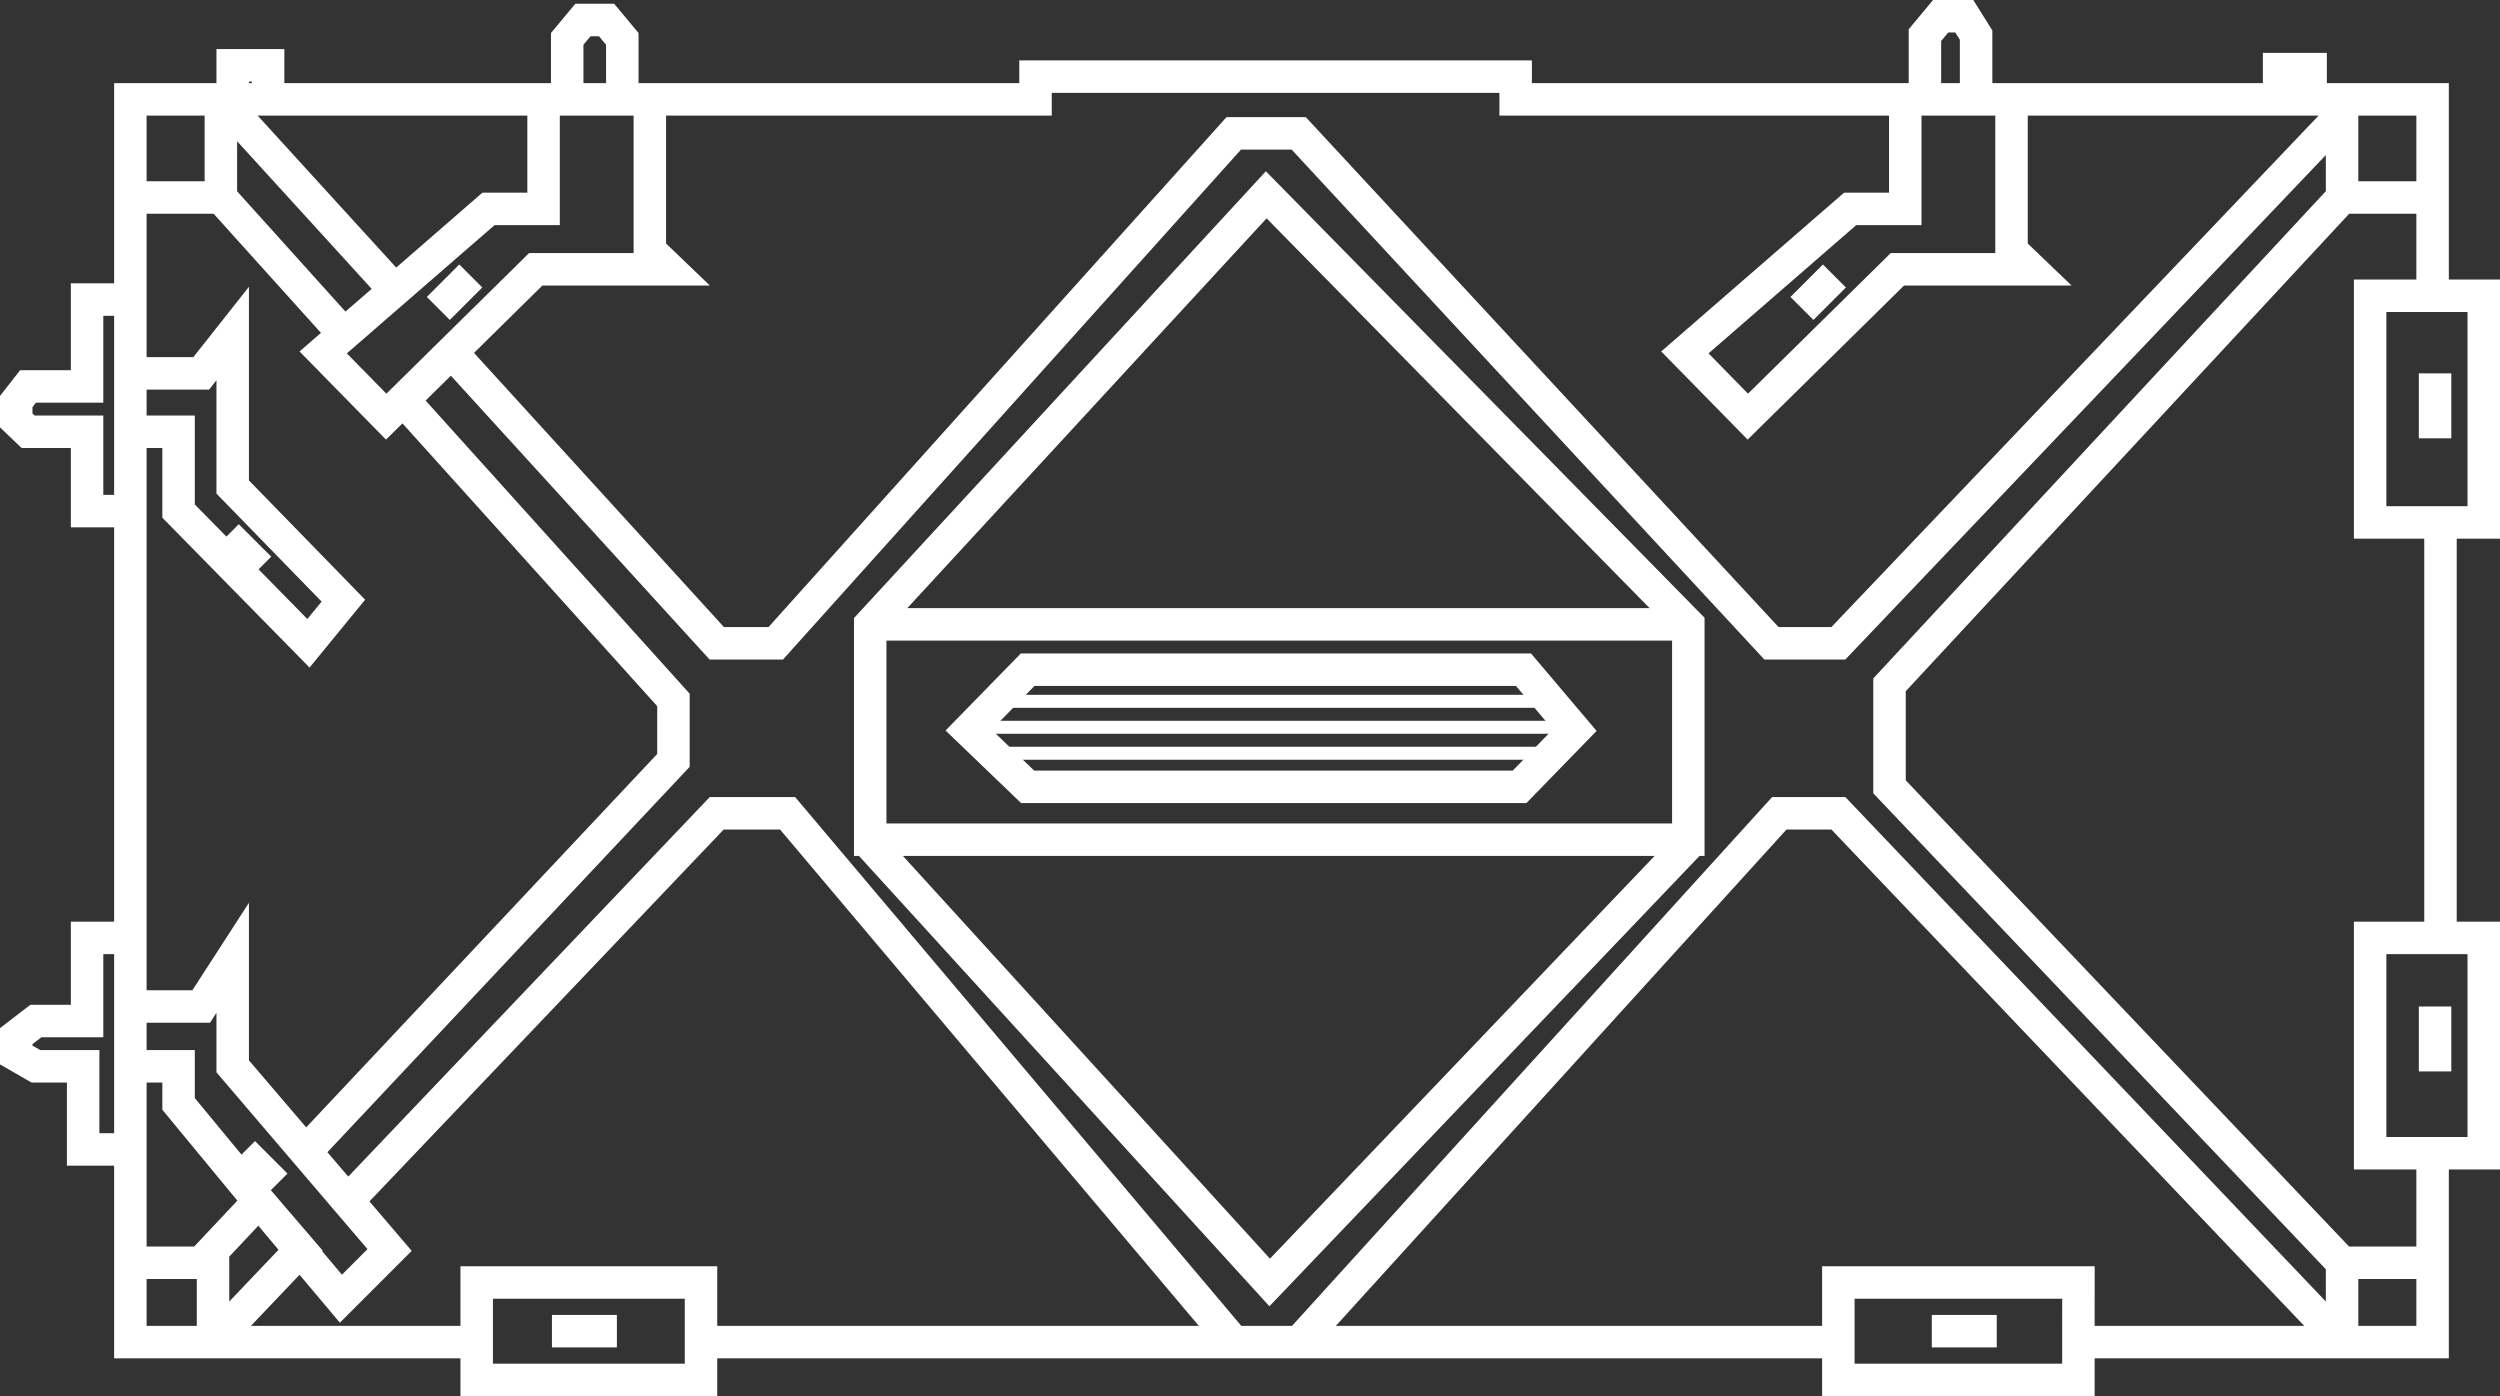 <svg xmlns="http://www.w3.org/2000/svg" xmlns:xlink="http://www.w3.org/1999/xlink" fill="none" version="1.1" width="77" height="43" viewBox="0 0 77 43"><rect x="0" y="0" width="77" height="43" fill="#333333" stroke="none"/><g><g><g><g><path d="M61.364,2.56L69.697,2.56L69.697,1.629L71.667,1.629L71.667,2.56L75.424,2.56L75.424,8.609L77,8.609L77,16.59L75.667,16.59L75.667,28.388L77,28.388L77,36.019L75.424,36.019L75.424,41.837L64.515,41.837L64.515,43L56.121,43L56.121,41.837L40.015,41.837L38,41.837L22.091,41.837L22.091,43L14.182,43L14.182,41.837L3.515,41.837L3.515,35.903L2.061,35.903L2.061,33.343L0.972,33.343L0,32.783L0,31.666L0.936,30.947L2.182,30.947L2.182,28.388L3.515,28.388L3.515,16.241L2.182,16.241L2.182,13.798L0.663,13.798L0,13.162L0,12.195L0.62,11.402L2.182,11.402L2.182,8.726L3.515,8.726L3.515,2.56L6.667,2.56L6.667,1.512L8.758,1.512L8.758,2.56L16.97,2.56L16.97,1.017L17.72,0.116L18.916,0.116L19.667,1.017L19.667,2.56L31.394,2.56L31.394,1.861L47.182,1.861L47.182,2.56L58.788,2.56L58.788,0.901L59.539,0L60.777,0L61.364,0.938L61.364,2.56ZM59.788,2.56L60.364,2.56L60.364,1.225L60.223,1L60.007,1L59.788,1.263L59.788,2.56ZM18.667,2.56L18.667,1.379L18.448,1.116L18.189,1.116L17.97,1.379L17.97,2.56L18.667,2.56ZM7.758,2.56L7.758,2.512L7.667,2.512L7.667,2.56L7.758,2.56ZM3.515,9.726L3.182,9.726L3.182,12.402L1.107,12.402L1,12.539L1,12.736L1.065,12.798L3.182,12.798L3.182,15.241L3.515,15.241L3.515,9.726ZM3.515,29.388L3.182,29.388L3.182,31.947L1.276,31.947L1,32.159L1,32.205L1.24,32.343L3.061,32.343L3.061,34.903L3.515,34.903L3.515,29.388ZM14.182,40.837L14.182,39L22.091,39L22.091,39.5L22.091,40.837L36.924,40.837L24.025,25.549L22.29,25.549L11.379,37.003L12.68,38.527L10.468,40.739L9.226,39.263L7.727,40.837L14.182,40.837ZM7.061,40.087L8.579,38.493L7.956,37.752L7.061,38.705L7.061,40.087ZM5.981,38.393L7.311,36.979L5,34.18L5,33.343L4.515,33.343L4.515,38.393L5.981,38.393ZM4.515,39.393L4.515,40.837L6.061,40.837L6.061,39.393L4.515,39.393ZM4.515,32.343L6,32.343L6,33.82L8.359,36.678L9.936,38.517L9.92,38.534L10.532,39.261L11.32,38.473L10.338,37.325L6.667,33.028L6.667,31.194L6.469,31.5L4.515,31.5L4.515,32.343ZM4.515,30.5L5.925,30.5L7.667,27.806L7.667,32.659L9.431,34.723L20.242,23.222L20.242,21.75L12.091,12.702L12.834,12.032L21.242,21.366L21.242,23.618L10.084,35.488L10.726,36.239L21.861,24.549L24.49,24.549L38.232,40.837L39.794,40.837L54.582,24.549L56.836,24.549L71.636,40.087L71.636,39.093L57.697,24.434L57.697,20.896L71.636,5.888L71.636,4.775L56.836,20.313L54.342,20.313L39.782,4.607L38.223,4.607L24.117,20.313L21.855,20.313L13.54,11.191L14.279,10.518L22.297,19.313L23.671,19.313L37.777,3.607L40.218,3.607L54.779,19.313L56.407,19.313L71.413,3.56L46.182,3.56L46.182,2.861L32.394,2.861L32.394,3.56L7.935,3.56L12.476,8.54L11.737,9.214L7.303,4.35L7.303,5.892L10.947,9.938L10.205,10.607L6.58,6.584L4.515,6.584L4.515,11L5.955,11L7.667,8.833L7.667,14.797L11.246,18.471L9.534,20.561L5,15.945L5,13.798L4.515,13.798L4.515,30.5ZM4.515,12.798L6,12.798L6,15.537L9.466,19.065L9.906,18.529L6.667,15.203L6.667,11.712L6.439,12L4.515,12L4.515,12.798ZM4.515,5.584L6.303,5.584L6.303,3.56L4.515,3.56L4.515,5.584ZM72.636,3.56L72.636,5.584L74.424,5.584L74.424,3.56L72.636,3.56ZM74.424,6.584L72.354,6.584L58.697,21.289L58.697,24.034L72.351,38.393L74.424,38.393L74.424,36.019L73,36.019L72.5,36.019L72.5,28.388L74.667,28.388L74.667,16.59L73,16.59L72.5,16.59L72.5,8.609L74.424,8.609L74.424,6.584ZM74.424,39.393L72.636,39.393L72.636,40.837L74.424,40.837L74.424,39.393ZM70.97,40.837L64.515,40.837L64.516,39.5L64.516,39L56.121,39L56.121,40.837L41.144,40.837L55.024,25.549L56.407,25.549L70.97,40.837ZM52.5,26.2L52.5,26.363L52.345,26.363L39.098,40.233L26.457,26.363L26.303,26.363L26.303,26.194L26.303,26.194L26.303,19.231L26.303,19.036L38.989,5.275L52.5,19.027L52.5,26.2ZM50.808,18.731L39.011,6.725L27.944,18.731L50.808,18.731ZM27.81,26.363L39.115,38.767L50.962,26.363L27.81,26.363ZM27.303,25.363L27.303,19.731L51.5,19.731L51.5,25.363L27.303,25.363ZM73.5,15.59L75.167,15.59L76,15.59L76,9.609L74.924,9.609L73.5,9.609L73.5,15.59ZM29.123,22.5L31.305,24.595L31.45,24.734L47.014,24.734L49.175,22.512L47.156,20.127L31.441,20.127L29.123,22.5ZM31.853,23.734L46.592,23.734L47.825,22.466L46.692,21.127L31.862,21.127L30.544,22.477L31.853,23.734ZM73.5,35.019L74.924,35.019L76,35.019L76,29.388L75.167,29.388L73.5,29.388L73.5,35.019ZM63.516,40L57.121,40L57.121,41.337L57.121,42L63.515,42L63.515,41.336L63.516,40ZM21.091,40L15.182,40L15.182,41.337L15.182,42L21.091,42L21.091,41.337L21.091,40Z" fill-rule="evenodd" fill="#FFFFFF" fill-opacity="1"/></g><g><path d="M62.455,7.5L62.455,3.292L61.455,3.292L61.455,7.795L58.234,7.795L53.839,12.125L52.623,10.884L57.172,6.934L59.182,6.934L59.182,3.292L58.182,3.292L58.182,5.934L56.798,5.934L51.165,10.825L53.827,13.54L58.644,8.795L63.804,8.795L62.455,7.5Z" fill-rule="evenodd" fill="#FFFFFF" fill-opacity="1"/></g><g><path d="M20.515,7.5L20.515,3.292L19.515,3.292L19.515,7.795L16.295,7.795L11.9,12.125L10.683,10.884L15.232,6.934L17.242,6.934L17.242,3.292L16.242,3.292L16.242,5.934L14.859,5.934L9.226,10.825L11.888,13.54L16.705,8.795L21.864,8.795L20.515,7.5Z" fill-rule="evenodd" fill="#FFFFFF" fill-opacity="1"/></g></g><g><path d="M74.5,13.5L74.5,11.5L75.5,11.5L75.5,13.5L74.5,13.5Z" fill-rule="evenodd" fill="#FFFFFF" fill-opacity="1"/></g><g><path d="M74.5,33L74.5,31L75.5,31L75.5,33L74.5,33Z" fill-rule="evenodd" fill="#FFFFFF" fill-opacity="1"/></g><g><path d="M55.146,9.146L56.146,8.146L56.854,8.854L55.854,9.854L55.146,9.146Z" fill-rule="evenodd" fill="#FFFFFF" fill-opacity="1"/></g><g><path d="M13.146,9.146L14.146,8.146L14.854,8.854L13.854,9.854L13.146,9.146Z" fill-rule="evenodd" fill="#FFFFFF" fill-opacity="1"/></g><g><path d="M7.646,17.854L6.646,16.854L7.354,16.146L8.354,17.146L7.646,17.854Z" fill-rule="evenodd" fill="#FFFFFF" fill-opacity="1"/></g><g><path d="M8.146,36.854L7.146,35.854L7.854,35.146L8.854,36.146L8.146,36.854Z" fill-rule="evenodd" fill="#FFFFFF" fill-opacity="1"/></g><g><path d="M19,41.5L17,41.5L17,40.5L19,40.5L19,41.5Z" fill-rule="evenodd" fill="#FFFFFF" fill-opacity="1"/></g><g><path d="M61.5,41.5L59.5,41.5L59.5,40.5L61.5,40.5L61.5,41.5Z" fill-rule="evenodd" fill="#FFFFFF" fill-opacity="1"/></g></g><g><line x1="30.5" y1="22.4" x2="48.5" y2="22.4" fill-opacity="0" stroke-opacity="1" stroke="#FFFFFF" fill="none" stroke-width="0.4"/></g><g><line x1="30.5" y1="23.2" x2="47.5" y2="23.2" fill-opacity="0" stroke-opacity="1" stroke="#FFFFFF" fill="none" stroke-width="0.4"/></g><g><line x1="30.5" y1="21.6" x2="47.5" y2="21.6" fill-opacity="0" stroke-opacity="1" stroke="#FFFFFF" fill="none" stroke-width="0.4"/></g></g></svg>